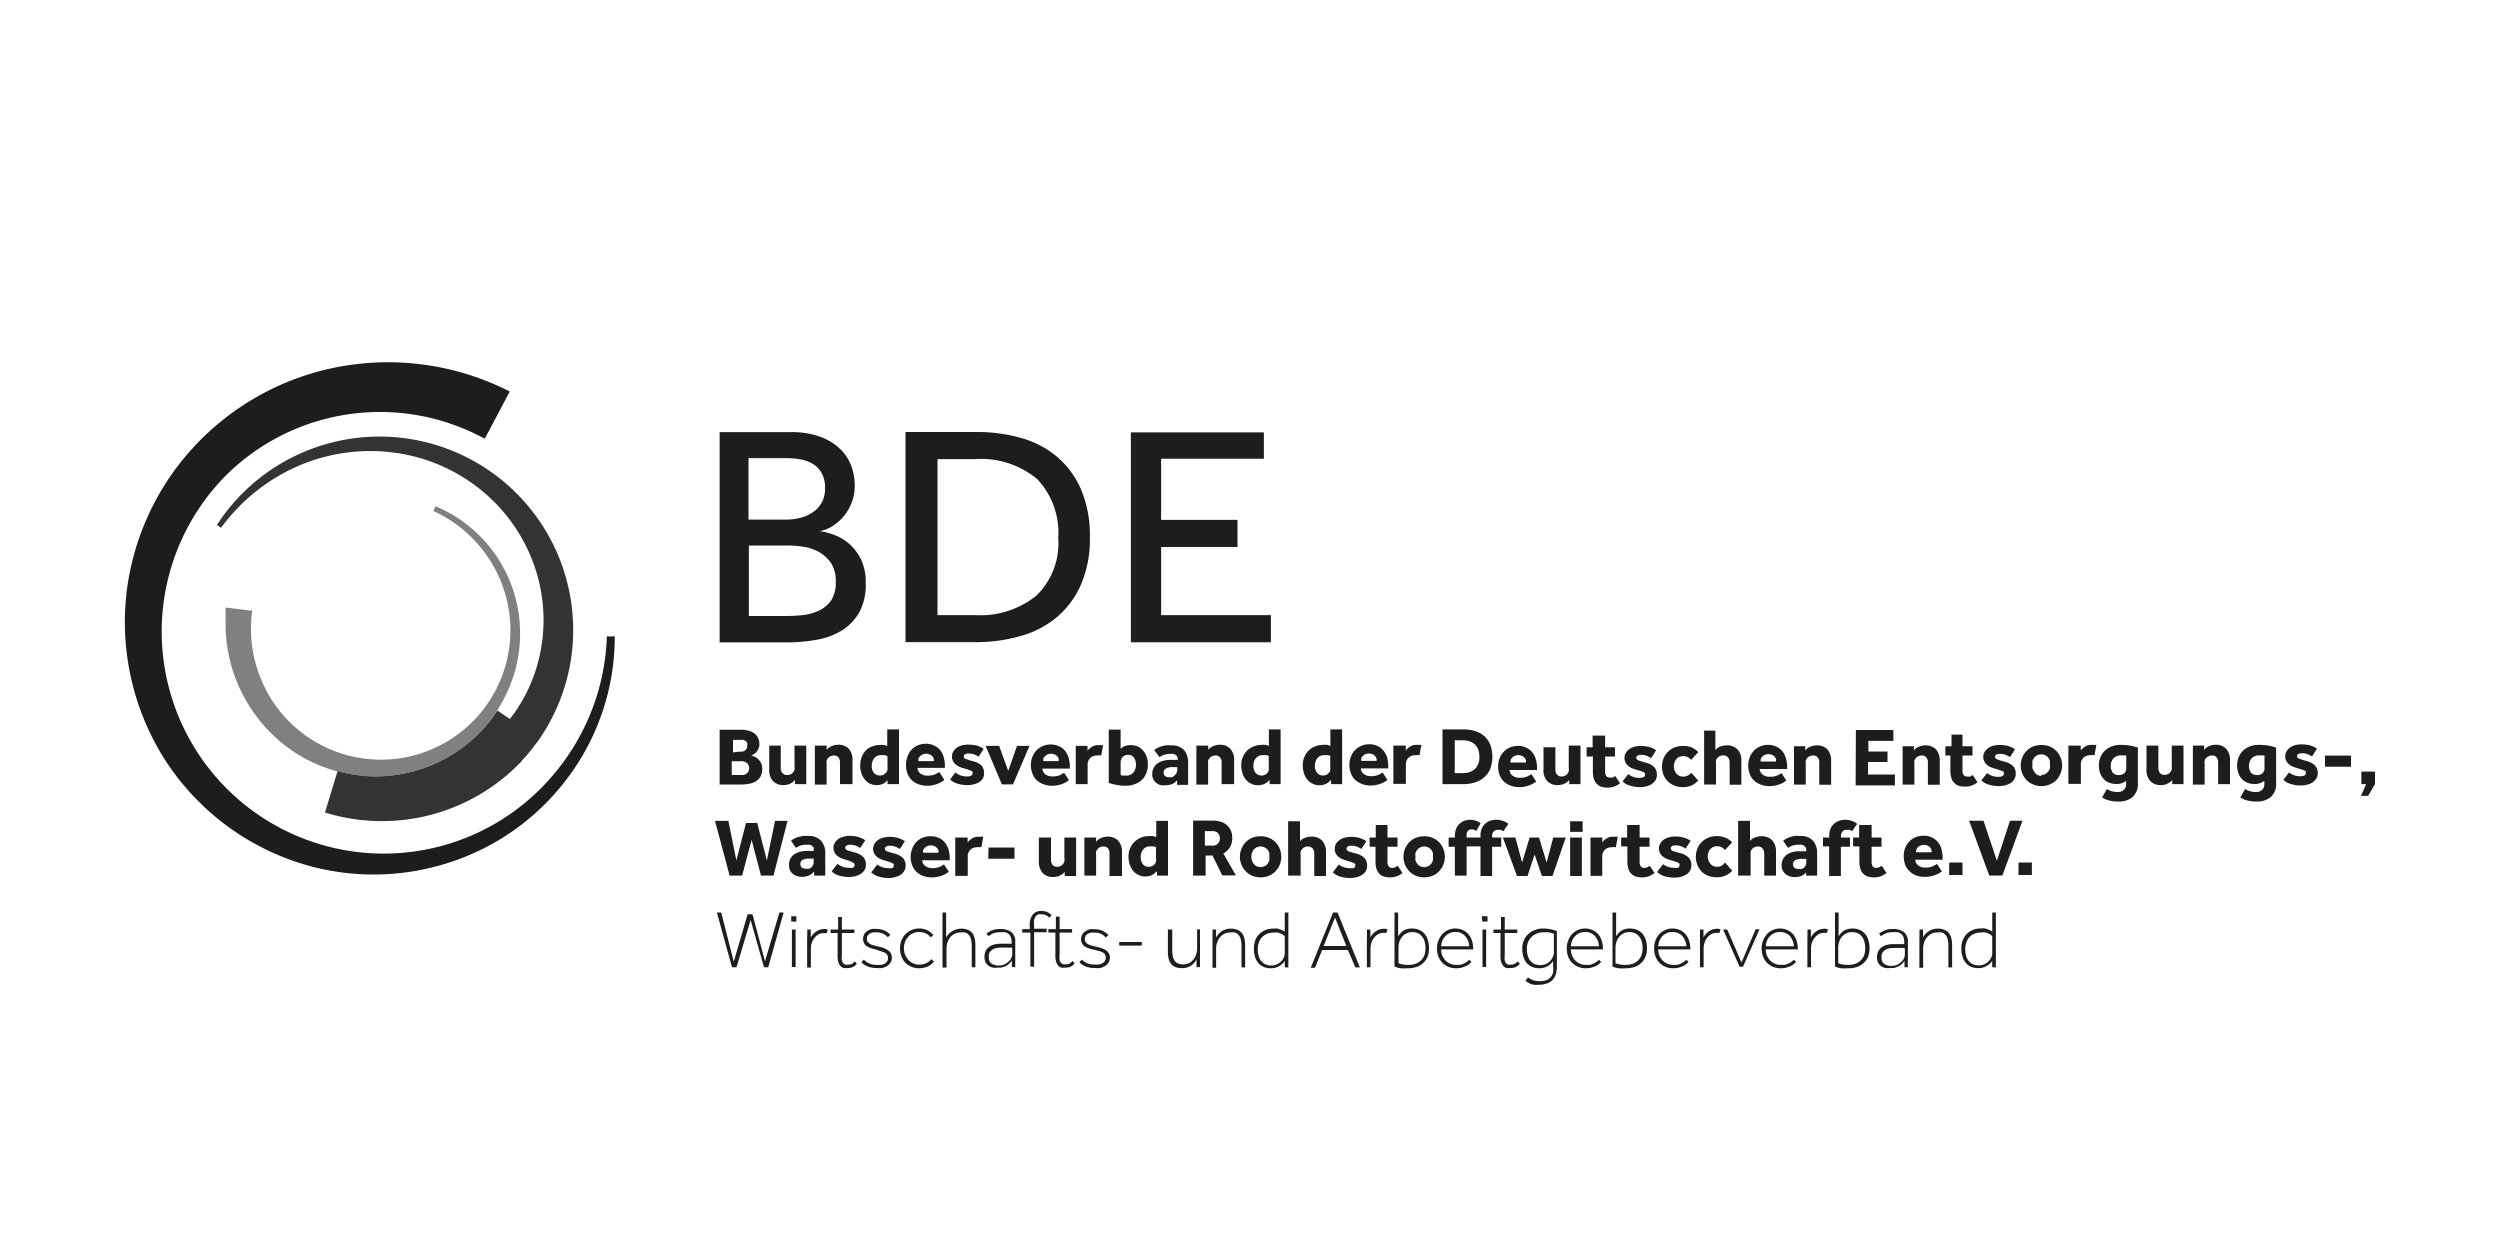 <svg xmlns="http://www.w3.org/2000/svg" viewBox="0 0 200 100"><defs><style>.cls-1{fill:#1d1d1b;}.cls-2{fill:gray;}.cls-3{fill:#333;}</style></defs><g id="Logos"><path id="path4487" class="cls-1" d="M49.18,50.92A18.77,18.77,0,0,1,45.36,62.3a19.13,19.13,0,0,1-10.11,6.91,19.48,19.48,0,0,1-12.47-.59A20.1,20.1,0,0,1,13,60.47a20.53,20.53,0,0,1-2.92-12.63,20.76,20.76,0,0,1,5.39-12.05,21.1,21.1,0,0,1,11.77-6.47,21.45,21.45,0,0,1,13.54,2l-2,3.78a17.49,17.49,0,0,0-20.83,3.06,17.76,17.76,0,1,0,26.6,23.48,18,18,0,0,0,4-10.73l.63,0Z"/><path id="path4499" class="cls-2" d="M20.18,48.85a10.5,10.5,0,0,0,.76,5.62A10.36,10.36,0,1,0,39,44.53a10.51,10.51,0,0,0-4.33-3.65l.17-.38a11,11,0,0,1,6.74,9.39,11.19,11.19,0,0,1-1.26,6A11.44,11.44,0,0,1,36,60.49a11.8,11.8,0,0,1-12.41-.29,12.33,12.33,0,0,1-5.54-9.92c0-.29,0-.57,0-.86,0-.13,0-.3,0-.45l0-.37,2,.25Z"/><path id="path4503" class="cls-3" d="M44.92,45.11A15.5,15.5,0,0,0,17.35,42l.34.22a15.12,15.12,0,0,1,6.42-5.05A14.53,14.53,0,0,1,32,36.28a13.92,13.92,0,0,1,6.93,3.3,13.56,13.56,0,0,1,4,6.25,13.16,13.16,0,0,1,.1,7.2,12.64,12.64,0,0,1-2.24,4.49l-1-.68A11.51,11.51,0,0,1,36,60.48a11.71,11.71,0,0,1-6.19,1.63A12.11,12.11,0,0,1,27,61.7L26,65l0,0h0v0A15.41,15.41,0,0,0,41.63,61l.28-.33c.11-.11.21-.22.31-.34s.17-.2.25-.31l.45-.58.09-.12.13-.18h0a15.42,15.42,0,0,0,1.79-14"/><path id="path4907" class="cls-1" d="M159.38,74.89a.81.81,0,0,0-.23-.17,1.7,1.7,0,0,0-.29-.12,1.62,1.62,0,0,0-.4,0,1.44,1.44,0,0,0-.46.08,1,1,0,0,0-.39.24,1.07,1.07,0,0,0-.28.42,1.58,1.58,0,0,0-.11.61,1.86,1.86,0,0,0,.06.48,1.11,1.11,0,0,0,.19.41.83.83,0,0,0,.33.28,1.09,1.09,0,0,0,.5.11,1.06,1.06,0,0,0,.48-.11,1.06,1.06,0,0,0,.54-.57.88.88,0,0,0,.06-.29V74.89Zm0,2.49a1.09,1.09,0,0,1,0-.18.76.76,0,0,1,0-.16v-.19a1,1,0,0,1-.26.3,1.62,1.62,0,0,1-.35.21,1.28,1.28,0,0,1-.5.09,1.41,1.41,0,0,1-.61-.12,1.14,1.14,0,0,1-.42-.33,1.31,1.31,0,0,1-.25-.5,2,2,0,0,1-.08-.61,1.81,1.81,0,0,1,.11-.67,1.48,1.48,0,0,1,.32-.51,1.71,1.71,0,0,1,.5-.32,1.56,1.56,0,0,1,.62-.11,1.25,1.25,0,0,1,.35,0,2.11,2.11,0,0,1,.3.1l.27.14V73h.29v4a1.21,1.21,0,0,0,0,.2,1.15,1.15,0,0,0,0,.19ZM153.56,75v-.5a.71.71,0,0,0,0-.14h.28c0,.05,0,.1,0,.13v.13a.81.81,0,0,1,0,.16V75a1.54,1.54,0,0,1,.14-.22,1.75,1.75,0,0,1,.24-.23,1.36,1.36,0,0,1,.34-.18,1.25,1.25,0,0,1,.45-.08,1.46,1.46,0,0,1,.55.1.92.92,0,0,1,.35.26,1.17,1.17,0,0,1,.2.42,2.38,2.38,0,0,1,.06.55v1.77h-.3V75.7a2.23,2.23,0,0,0-.06-.56.82.82,0,0,0-.17-.35.67.67,0,0,0-.28-.19,1.48,1.48,0,0,0-.39,0,1,1,0,0,0-.5.12,1.1,1.1,0,0,0-.34.3,1.07,1.07,0,0,0-.21.41,1.35,1.35,0,0,0-.07.44v1.55h-.3V75Zm-1.2.84a2.27,2.27,0,0,0-.34,0,3.89,3.89,0,0,0-.53,0,1.48,1.48,0,0,0-.53.08.88.88,0,0,0-.3.21.58.58,0,0,0-.13.26,1.29,1.29,0,0,0,0,.25.53.53,0,0,0,.22.48,1,1,0,0,0,.56.15,1.16,1.16,0,0,0,.42-.07,1.33,1.33,0,0,0,.34-.22,1,1,0,0,0,.24-.29.88.88,0,0,0,.08-.34v-.43Zm0,1.54a.53.53,0,0,1,0-.13v-.37a1.41,1.41,0,0,1-.26.28,1.19,1.19,0,0,1-.3.18,1.18,1.18,0,0,1-.3.1l-.27,0a1.72,1.72,0,0,1-.39,0,.85.85,0,0,1-.34-.14.78.78,0,0,1-.24-.27.88.88,0,0,1-.1-.45,1.41,1.41,0,0,1,.07-.41.86.86,0,0,1,.23-.33,1.25,1.25,0,0,1,.41-.23,2.15,2.15,0,0,1,.61-.08l.49,0,.37,0V75.4a1.25,1.25,0,0,0-.06-.42.61.61,0,0,0-.18-.26.71.71,0,0,0-.29-.14,2.23,2.23,0,0,0-.39,0,1.37,1.37,0,0,0-.94.32l-.15-.21a1.48,1.48,0,0,1,.4-.24,1.56,1.56,0,0,1,.68-.13,1.46,1.46,0,0,1,.9.24,1,1,0,0,1,.32.83V77a1.21,1.21,0,0,0,0,.2c0,.07,0,.13,0,.18Zm-5.3-.31.27.07a2.47,2.47,0,0,0,.54.05,1.78,1.78,0,0,0,.53-.08,1.18,1.18,0,0,0,.72-.66,1.72,1.72,0,0,0,.1-.58,2.07,2.07,0,0,0-.06-.5,1.15,1.15,0,0,0-.19-.42.91.91,0,0,0-.33-.28,1.09,1.09,0,0,0-.5-.1,1,1,0,0,0-.48.12,1.17,1.17,0,0,0-.34.29,1.44,1.44,0,0,0-.2.39,1.51,1.51,0,0,0-.06.41v1.29ZM146.8,73h.29v1.9l.15-.21a2.19,2.19,0,0,1,.22-.2,1.19,1.19,0,0,1,.32-.15,1.35,1.35,0,0,1,.43-.06,1.4,1.4,0,0,1,.6.13,1.14,1.14,0,0,1,.42.33,1.22,1.22,0,0,1,.25.51,2.09,2.09,0,0,1,.08.63,1.79,1.79,0,0,1-.12.68,1.51,1.51,0,0,1-.89.8,2,2,0,0,1-.66.1,4,4,0,0,1-.62,0,2,2,0,0,1-.47-.14V73Zm-2.2,2v-.5s0-.09,0-.14h.27a.71.71,0,0,1,0,.14.66.66,0,0,1,0,.14V75a2,2,0,0,1,.14-.22,1.25,1.25,0,0,1,.23-.23,1.4,1.4,0,0,1,.32-.18,1.38,1.38,0,0,1,.43-.07.66.66,0,0,1,.25.05l-.09.28-.1,0h-.12a.88.88,0,0,0-.43.1,1.3,1.3,0,0,0-.54.67,1.36,1.36,0,0,0-.08.44v1.54h-.29V75Zm-1.09.7a1.36,1.36,0,0,0-.35-.85,1.08,1.08,0,0,0-.77-.29,1.13,1.13,0,0,0-.45.09,1.16,1.16,0,0,0-.34.24,1.26,1.26,0,0,0-.24.36,1.64,1.64,0,0,0-.1.45Zm.19,1.23a1.22,1.22,0,0,1-.54.39,1.64,1.64,0,0,1-.69.14,1.59,1.59,0,0,1-.62-.11,1.51,1.51,0,0,1-.49-.33,1.59,1.59,0,0,1-.32-.5,1.88,1.88,0,0,1-.11-.65,1.72,1.72,0,0,1,.41-1.12,1.32,1.32,0,0,1,.46-.34,1.38,1.38,0,0,1,.59-.13,1.56,1.56,0,0,1,.57.11,1.36,1.36,0,0,1,.46.32,1.48,1.48,0,0,1,.3.52,2.27,2.27,0,0,1,.11.72h-2.57a1.37,1.37,0,0,0,.09.49,1.53,1.53,0,0,0,.25.39,1.22,1.22,0,0,0,.38.26,1.13,1.13,0,0,0,.49.1l.29,0a1.31,1.31,0,0,0,.28-.09,1.59,1.59,0,0,0,.26-.14.81.81,0,0,0,.19-.18l.21.18Zm-5.85-2.57h.33L139.32,77l1.13-2.66h.31l-1.32,3h-.27ZM136,75v-.37c0-.05,0-.09,0-.13a.71.71,0,0,0,0-.14h.28a.71.71,0,0,1,0,.14.66.66,0,0,0,0,.14V75a1.13,1.13,0,0,1,.14-.22,1,1,0,0,1,.23-.23,1.4,1.4,0,0,1,.32-.18,1.32,1.32,0,0,1,.42-.07.58.58,0,0,1,.25.05l-.08.28-.11,0h-.11a.88.88,0,0,0-.43.1,1,1,0,0,0-.33.28,1.22,1.22,0,0,0-.21.39,1.36,1.36,0,0,0-.08.44v1.54H136V75Zm-1.09.7a1.31,1.31,0,0,0-.36-.85,1.06,1.06,0,0,0-.77-.29,1,1,0,0,0-.44.09,1.21,1.21,0,0,0-.35.24,1.48,1.48,0,0,0-.23.36,1.34,1.34,0,0,0-.1.45Zm.19,1.23a1.22,1.22,0,0,1-.54.39,1.67,1.67,0,0,1-.69.14,1.56,1.56,0,0,1-.62-.11,1.41,1.41,0,0,1-.49-.33,1.43,1.43,0,0,1-.32-.5,1.67,1.67,0,0,1-.11-.65,1.74,1.74,0,0,1,.1-.61,1.53,1.53,0,0,1,.3-.51,1.41,1.41,0,0,1,.46-.34,1.45,1.45,0,0,1,.59-.13,1.58,1.58,0,0,1,.58.11,1.47,1.47,0,0,1,.46.32,1.48,1.48,0,0,1,.3.52,2.27,2.27,0,0,1,.11.72h-2.58a1.64,1.64,0,0,0,.1.49,1.3,1.3,0,0,0,.25.39,1.12,1.12,0,0,0,.38.26,1.13,1.13,0,0,0,.49.1l.28,0a1.4,1.4,0,0,0,.29-.09,1.48,1.48,0,0,0,.25-.14.86.86,0,0,0,.2-.18l.21.18Zm-5.86.14.28.07a2.37,2.37,0,0,0,.53.05,1.85,1.85,0,0,0,.54-.08,1.31,1.31,0,0,0,.43-.25,1.07,1.07,0,0,0,.28-.41,1.5,1.5,0,0,0,.11-.58,2.07,2.07,0,0,0-.06-.5,1,1,0,0,0-.19-.41,1,1,0,0,0-.33-.29,1.09,1.09,0,0,0-.5-.1.9.9,0,0,0-.48.12,1,1,0,0,0-.34.29,1.2,1.2,0,0,0-.2.39,1.53,1.53,0,0,0-.07.41v1.29ZM129,73h.29v1.9l.15-.21a1.46,1.46,0,0,1,.22-.2,1.28,1.28,0,0,1,.31-.15,1.35,1.35,0,0,1,.43-.06,1.48,1.48,0,0,1,.61.13,1.14,1.14,0,0,1,.42.33,1.52,1.52,0,0,1,.25.51,2.47,2.47,0,0,1,.08.63,1.62,1.62,0,0,1-.13.68,1.33,1.33,0,0,1-.35.49,1.48,1.48,0,0,1-.53.31,2.07,2.07,0,0,1-.66.1,4,4,0,0,1-.62,0,1.77,1.77,0,0,1-.47-.14V73Zm-1.08,2.7a1.31,1.31,0,0,0-.36-.85,1,1,0,0,0-.76-.29,1.1,1.1,0,0,0-.45.09,1,1,0,0,0-.34.24,1.26,1.26,0,0,0-.24.36,1.64,1.64,0,0,0-.1.45Zm.19,1.23a1.22,1.22,0,0,1-.54.39,1.64,1.64,0,0,1-.69.14,1.59,1.59,0,0,1-.62-.11,1.51,1.51,0,0,1-.49-.33,1.43,1.43,0,0,1-.32-.5,1.88,1.88,0,0,1-.11-.65,1.54,1.54,0,0,1,.11-.61,1.69,1.69,0,0,1,.29-.51,1.53,1.53,0,0,1,.46-.34,1.47,1.47,0,0,1,.6-.13,1.56,1.56,0,0,1,.57.11,1.36,1.36,0,0,1,.46.32,1.48,1.48,0,0,1,.3.52,2.27,2.27,0,0,1,.11.72h-2.57a1.37,1.37,0,0,0,.09.49,1.53,1.53,0,0,0,.25.39,1.22,1.22,0,0,0,.38.26,1.13,1.13,0,0,0,.49.1l.29,0a1.31,1.31,0,0,0,.28-.09,1.48,1.48,0,0,0,.25-.14.7.7,0,0,0,.2-.18l.21.18Zm-3.8-2.23-.22-.07-.25-.05-.34,0a1.46,1.46,0,0,0-.52.09,1.27,1.27,0,0,0-.43.26,1.33,1.33,0,0,0-.3.42,1.5,1.5,0,0,0-.1.58,1.86,1.86,0,0,0,.06.48,1.09,1.09,0,0,0,.18.41,1,1,0,0,0,.33.28,1.19,1.19,0,0,0,1,0,1.23,1.23,0,0,0,.33-.26,1,1,0,0,0,.19-.33.67.67,0,0,0,.07-.27V74.69Zm-2.06,3.5a1.52,1.52,0,0,0,.33.19,1.42,1.42,0,0,0,.59.1,1.73,1.73,0,0,0,.55-.08.8.8,0,0,0,.34-.25.89.89,0,0,0,.19-.36,2.16,2.16,0,0,0,0-.46v-.46a1.06,1.06,0,0,1-.27.29,1.13,1.13,0,0,1-.34.2,1.28,1.28,0,0,1-.5.09,1.4,1.4,0,0,1-.6-.12,1.18,1.18,0,0,1-.43-.33,1.56,1.56,0,0,1-.25-.5,2.37,2.37,0,0,1-.08-.61,1.63,1.63,0,0,1,.13-.67,1.37,1.37,0,0,1,.35-.5,1.48,1.48,0,0,1,.54-.33,1.76,1.76,0,0,1,.66-.12,3.1,3.1,0,0,1,.62.07,2.69,2.69,0,0,1,.47.14v2.83a2.37,2.37,0,0,1-.08.61,1.23,1.23,0,0,1-.26.46,1,1,0,0,1-.44.28,1.82,1.82,0,0,1-.66.11,1.64,1.64,0,0,1-.4,0,1.26,1.26,0,0,1-.31-.09l-.22-.12-.15-.1.17-.23Zm-2.17-3.56h-.6v-.28h.6v-1h.3v1h1v.28h-1v1.75a1.74,1.74,0,0,0,0,.43.67.67,0,0,0,.11.24.42.42,0,0,0,.18.11.75.75,0,0,0,.22,0,.52.52,0,0,0,.28-.06.59.59,0,0,0,.23-.2l.19.18a1,1,0,0,1-.3.26.93.93,0,0,1-.44.09,1.15,1.15,0,0,1-.33,0,.51.51,0,0,1-.25-.16.76.76,0,0,1-.17-.31,1.68,1.68,0,0,1-.06-.49V74.63Zm-1.48-.28h.29v3h-.29Zm-.06-1.06H119v.43h-.41Zm-1,2.4a1.31,1.31,0,0,0-.36-.85,1,1,0,0,0-.76-.29,1.1,1.1,0,0,0-.45.09,1,1,0,0,0-.34.24,1.26,1.26,0,0,0-.24.36,1.64,1.64,0,0,0-.1.45Zm.19,1.23a1.22,1.22,0,0,1-.54.39,1.64,1.64,0,0,1-.69.14,1.59,1.59,0,0,1-.62-.11,1.51,1.51,0,0,1-.49-.33,1.59,1.59,0,0,1-.32-.5,1.88,1.88,0,0,1-.11-.65,1.72,1.72,0,0,1,.41-1.12,1.32,1.32,0,0,1,.46-.34,1.38,1.38,0,0,1,.59-.13,1.56,1.56,0,0,1,.57.11,1.36,1.36,0,0,1,.46.32,1.48,1.48,0,0,1,.3.52,2.27,2.27,0,0,1,.11.72h-2.57a1.37,1.37,0,0,0,.09.49,1.53,1.53,0,0,0,.25.39,1.22,1.22,0,0,0,.38.26,1.13,1.13,0,0,0,.49.1l.29,0a1.31,1.31,0,0,0,.28-.09,1.59,1.59,0,0,0,.26-.14.81.81,0,0,0,.19-.18l.21.18Zm-5.85.14.27.07a2.47,2.47,0,0,0,.54.05,1.78,1.78,0,0,0,.53-.08,1.18,1.18,0,0,0,.72-.66,1.72,1.72,0,0,0,.1-.58,2.07,2.07,0,0,0-.06-.5,1,1,0,0,0-.19-.41.85.85,0,0,0-.33-.29,1.09,1.09,0,0,0-.5-.1,1,1,0,0,0-.48.12,1.05,1.05,0,0,0-.34.29,1.44,1.44,0,0,0-.2.39,1.51,1.51,0,0,0-.06.41ZM111.56,73h.29v1.9l.15-.2a1.47,1.47,0,0,1,.22-.21,1.19,1.19,0,0,1,.32-.15,1.29,1.29,0,0,1,.42-.06,1.41,1.41,0,0,1,.61.13,1.14,1.14,0,0,1,.42.33,1.35,1.35,0,0,1,.25.51,2.09,2.09,0,0,1,.08.63,1.79,1.79,0,0,1-.12.68,1.51,1.51,0,0,1-.89.8,2,2,0,0,1-.66.1,4,4,0,0,1-.62,0,1.89,1.89,0,0,1-.47-.14V73Zm-2.2,2v-.5a.61.61,0,0,1,0-.14h.27a.71.71,0,0,1,0,.14c0,.05,0,.09,0,.14V75a2,2,0,0,1,.14-.22,1.25,1.25,0,0,1,.23-.23,1.4,1.4,0,0,1,.32-.18,1.38,1.38,0,0,1,.43-.07.66.66,0,0,1,.25.05l-.09.28-.11,0h-.11a.88.88,0,0,0-.43.1,1.1,1.1,0,0,0-.33.28,1.22,1.22,0,0,0-.21.39,1.36,1.36,0,0,0-.08.44v1.54h-.29V75Zm-1.65.68-.91-2.28-.91,2.28ZM106.65,73H107l1.79,4.39h-.36L107.83,76h-2.06l-.57,1.42h-.34L106.65,73Zm-3.87,1.9a.92.92,0,0,0-.22-.17l-.29-.12a1.7,1.7,0,0,0-.41,0,1.44,1.44,0,0,0-.46.08,1.15,1.15,0,0,0-.39.24,1.07,1.07,0,0,0-.28.42,1.58,1.58,0,0,0-.11.61,1.86,1.86,0,0,0,.06.48,1.29,1.29,0,0,0,.19.41,1,1,0,0,0,.33.28,1.09,1.09,0,0,0,.5.11,1,1,0,0,0,.48-.11,1,1,0,0,0,.34-.25.91.91,0,0,0,.2-.32.88.88,0,0,0,.06-.29V74.89Zm0,2.49c0-.06,0-.12,0-.18s0-.1,0-.16v-.19a1,1,0,0,1-.26.3,1.41,1.41,0,0,1-.35.21,1.24,1.24,0,0,1-.5.09,1.37,1.37,0,0,1-.6-.12,1.1,1.1,0,0,1-.43-.33,1.47,1.47,0,0,1-.25-.5,2.37,2.37,0,0,1-.08-.61,2,2,0,0,1,.11-.67,1.5,1.5,0,0,1,.33-.51,1.54,1.54,0,0,1,.49-.32,1.61,1.61,0,0,1,.63-.11,1.34,1.34,0,0,1,.35,0l.29.1a1.71,1.71,0,0,1,.27.14V73h.29v4c0,.08,0,.14,0,.2a1.15,1.15,0,0,0,0,.19ZM97,75v-.37a.53.53,0,0,0,0-.13.71.71,0,0,0,0-.14h.28a.66.66,0,0,1,0,.13.57.57,0,0,0,0,.13V75a1.08,1.08,0,0,1,.15-.22,1.25,1.25,0,0,1,.23-.23,1.56,1.56,0,0,1,.34-.18,1.29,1.29,0,0,1,.45-.08,1.46,1.46,0,0,1,.55.1.92.92,0,0,1,.35.26,1,1,0,0,1,.2.42,2.38,2.38,0,0,1,.06.55v1.77h-.29V75.7a2.23,2.23,0,0,0-.06-.56.83.83,0,0,0-.18-.35.61.61,0,0,0-.28-.19,1.46,1.46,0,0,0-.38,0,1,1,0,0,0-.5.12,1.14,1.14,0,0,0-.35.3,1.44,1.44,0,0,0-.21.41,1.35,1.35,0,0,0-.07.44v1.55H97V75Zm-3.51-.64h.29V76a2.23,2.23,0,0,0,.06.56.82.82,0,0,0,.17.35.53.53,0,0,0,.28.18,1,1,0,0,0,.38.06,1,1,0,0,0,.49-.12,1.1,1.1,0,0,0,.34-.3,1.2,1.2,0,0,0,.2-.41,1.39,1.39,0,0,0,.07-.44V74.35H96v2.76s0,.09,0,.13a.57.57,0,0,0,0,.13h-.28s0-.09,0-.13a.62.62,0,0,0,0-.13v-.37a1.58,1.58,0,0,1-.14.23,1.25,1.25,0,0,1-.23.23,1.29,1.29,0,0,1-.33.18,1.25,1.25,0,0,1-.45.07,1.38,1.38,0,0,1-.54-.09.85.85,0,0,1-.35-.26,1,1,0,0,1-.19-.42,2.32,2.32,0,0,1-.06-.55V74.35Zm-3.95,1h1.8v.29h-1.8Zm-3,1.4a1.32,1.32,0,0,0,.44.3,1.67,1.67,0,0,0,.58.1,2,2,0,0,0,.35,0,1.24,1.24,0,0,0,.29-.1.55.55,0,0,0,.19-.18.41.41,0,0,0,.07-.25.54.54,0,0,0-.06-.27.53.53,0,0,0-.19-.17,1.27,1.27,0,0,0-.33-.12l-.44-.11a1.89,1.89,0,0,1-.38-.11,1.05,1.05,0,0,1-.3-.15.63.63,0,0,1-.2-.23.77.77,0,0,1-.07-.36.68.68,0,0,1,.09-.35.69.69,0,0,1,.25-.26,1.25,1.25,0,0,1,.35-.16,1.93,1.93,0,0,1,.42,0,1.42,1.42,0,0,1,.63.14,1.24,1.24,0,0,1,.44.33l-.21.19a1.1,1.1,0,0,0-.86-.39,1.33,1.33,0,0,0-.28,0,.77.77,0,0,0-.27.08.52.52,0,0,0-.19.17.5.5,0,0,0-.07.29.38.38,0,0,0,.08.24.76.76,0,0,0,.22.17,1.17,1.17,0,0,0,.3.1l.34.09a1.7,1.7,0,0,1,.37.1,1.17,1.17,0,0,1,.34.15.68.68,0,0,1,.35.61.72.72,0,0,1-.11.4.87.87,0,0,1-.27.27,1.68,1.68,0,0,1-.39.16,1.63,1.63,0,0,1-.43,0,2,2,0,0,1-.73-.12,1.52,1.52,0,0,1-.51-.34l.19-.21Zm-2.07-2.15h-.6v-.28h.6v-1h.3v1h1v.28h-1v1.75a1.74,1.74,0,0,0,0,.43.53.53,0,0,0,.11.24.42.42,0,0,0,.18.11.68.68,0,0,0,.21,0,.65.65,0,0,0,.29-.05.86.86,0,0,0,.23-.21l.18.18a.89.89,0,0,1-.29.26,1,1,0,0,1-.44.09,1.15,1.15,0,0,1-.33,0,.51.51,0,0,1-.25-.16.76.76,0,0,1-.17-.31,1.68,1.68,0,0,1-.06-.49V74.63Zm-2.09,0h-.6v-.28h.6V74a1.26,1.26,0,0,1,.24-.83.83.83,0,0,1,.7-.29,1,1,0,0,1,.48.1.93.93,0,0,1,.33.25l-.19.18a.86.86,0,0,0-.28-.2.76.76,0,0,0-.32-.06.75.75,0,0,0-.26,0,.35.35,0,0,0-.21.15.71.71,0,0,0-.14.29,2.08,2.08,0,0,0,0,.48v.23h1v.28h-1v2.75h-.3V74.63Zm-1.43,1.2-.35,0a3.79,3.79,0,0,0-.53,0,1.52,1.52,0,0,0-.53.08.88.88,0,0,0-.3.21.58.58,0,0,0-.13.26,1.29,1.29,0,0,0,0,.25.53.53,0,0,0,.22.48,1,1,0,0,0,.56.15,1.16,1.16,0,0,0,.42-.07,1.38,1.38,0,0,0,.35-.22.92.92,0,0,0,.23-.29.75.75,0,0,0,.09-.34v-.43Zm0,1.54v-.13a.71.71,0,0,1,0-.16v-.21a1.41,1.41,0,0,1-.26.28,1.37,1.37,0,0,1-.3.19l-.3.09-.27,0a1.58,1.58,0,0,1-.38,0,.79.79,0,0,1-.34-.14.81.81,0,0,1-.25-.27,1,1,0,0,1-.09-.45,1.14,1.14,0,0,1,.07-.41.76.76,0,0,1,.23-.33,1.11,1.11,0,0,1,.4-.23,2.15,2.15,0,0,1,.61-.08l.49,0,.37,0V75.4a1.25,1.25,0,0,0-.06-.42.61.61,0,0,0-.18-.26.66.66,0,0,0-.29-.14,2.13,2.13,0,0,0-.39,0,1.43,1.43,0,0,0-.6.11,1.57,1.57,0,0,0-.33.21l-.16-.21a1.66,1.66,0,0,1,.4-.24,1.59,1.59,0,0,1,.68-.13,1.51,1.51,0,0,1,.91.24,1,1,0,0,1,.31.83V77c0,.08,0,.14,0,.2a1.21,1.21,0,0,1,0,.18ZM75.4,73h.29v2a2.17,2.17,0,0,1,.15-.22,1.26,1.26,0,0,1,.24-.22,1.56,1.56,0,0,1,.34-.18,1.47,1.47,0,0,1,1,0,.88.88,0,0,1,.36.26,1.15,1.15,0,0,1,.19.42,2.38,2.38,0,0,1,.06.55v1.77h-.29V75.7a2.23,2.23,0,0,0-.06-.56.83.83,0,0,0-.18-.35.61.61,0,0,0-.28-.19,1.46,1.46,0,0,0-.38,0,1,1,0,0,0-.5.12A1.14,1.14,0,0,0,76,75a1.44,1.44,0,0,0-.21.41,1.68,1.68,0,0,0-.07.44v1.55H75.4V73Zm-.69,3.94a1.57,1.57,0,0,1-.49.38,1.76,1.76,0,0,1-.71.14,1.5,1.5,0,0,1-.6-.12,1.51,1.51,0,0,1-.49-.33,1.55,1.55,0,0,1-.31-.51,1.83,1.83,0,0,1,0-1.25,1.64,1.64,0,0,1,.32-.51,1.58,1.58,0,0,1,.48-.33,1.38,1.38,0,0,1,.6-.13,1.52,1.52,0,0,1,.68.14,1.43,1.43,0,0,1,.48.4l-.22.17a1,1,0,0,0-.38-.31,1.19,1.19,0,0,0-.56-.12,1.13,1.13,0,0,0-.48.11,1,1,0,0,0-.38.28,1.22,1.22,0,0,0-.25.41,1.49,1.49,0,0,0,0,1,1.49,1.49,0,0,0,.26.42,1.17,1.17,0,0,0,.38.28,1,1,0,0,0,.47.11,1.38,1.38,0,0,0,.59-.12,1,1,0,0,0,.4-.32l.21.19Zm-5.59-.15a1.32,1.32,0,0,0,.44.3,1.67,1.67,0,0,0,.58.1,2,2,0,0,0,.35,0,1.24,1.24,0,0,0,.29-.1.55.55,0,0,0,.19-.18.41.41,0,0,0,.07-.25.54.54,0,0,0-.06-.27.63.63,0,0,0-.19-.17,1.27,1.27,0,0,0-.33-.12L70,75.94a1.89,1.89,0,0,1-.38-.11,1.05,1.05,0,0,1-.3-.15.63.63,0,0,1-.2-.23.77.77,0,0,1-.07-.36.68.68,0,0,1,.09-.35.69.69,0,0,1,.25-.26,1.25,1.25,0,0,1,.35-.16,1.93,1.93,0,0,1,.42,0,1.42,1.42,0,0,1,.63.14,1.24,1.24,0,0,1,.44.33l-.21.19a1.1,1.1,0,0,0-.86-.39,1.33,1.33,0,0,0-.28,0,.77.77,0,0,0-.27.08.52.52,0,0,0-.19.17.5.5,0,0,0-.07.29.38.38,0,0,0,.08.24.76.76,0,0,0,.22.17,1.05,1.05,0,0,0,.3.1l.34.09a1.7,1.7,0,0,1,.37.1A1.17,1.17,0,0,1,71,76a.68.68,0,0,1,.35.61.72.72,0,0,1-.11.4.87.87,0,0,1-.27.27,1.34,1.34,0,0,1-.39.16,1.65,1.65,0,0,1-.44,0,1.94,1.94,0,0,1-.72-.12,1.52,1.52,0,0,1-.51-.34l.19-.21Zm-2.07-2.15h-.6v-.28h.6v-1h.3v1h1v.28h-1v1.75a1.69,1.69,0,0,0,0,.43.53.53,0,0,0,.11.24.42.42,0,0,0,.18.11.71.71,0,0,0,.21,0,.65.65,0,0,0,.29-.05.86.86,0,0,0,.23-.21l.18.18a.89.89,0,0,1-.29.26,1,1,0,0,1-.44.09,1.15,1.15,0,0,1-.33,0,.51.51,0,0,1-.25-.16.66.66,0,0,1-.17-.31,1.68,1.68,0,0,1-.06-.49V74.63ZM64.58,75v-.5s0-.09,0-.14h.28a.61.61,0,0,0,0,.14v.14c0,.05,0,.11,0,.17V75A1.13,1.13,0,0,1,65,74.8a1,1,0,0,1,.23-.23,1.22,1.22,0,0,1,.32-.18,1.32,1.32,0,0,1,.42-.07.62.62,0,0,1,.25.05l-.08.28-.11,0h-.12a.84.84,0,0,0-.42.1,1,1,0,0,0-.33.28,1.22,1.22,0,0,0-.21.39,1.14,1.14,0,0,0-.08.44v1.54h-.3V75Zm-1.23-.64h.3v3h-.3Zm-.05-1.06h.41v.43H63.3ZM57.35,73h.35l1,3.94,1.11-3.8h.39l1,3.77L62.35,73h.34l-1.23,4.38h-.34l-1.07-3.78-1.13,3.78h-.36L57.35,73Zm104.13-4h1.07v1h-1.07Zm-3.9-3.34h1.1l1.07,3.2,1.05-3.2h1l-1.61,4.38h-1.05l-1.61-4.38ZM155.94,69H157v1h-1.07Zm-1.42-.82a.65.65,0,0,0,0-.2.76.76,0,0,0-.12-.19.6.6,0,0,0-.2-.14.61.61,0,0,0-.28-.06.65.65,0,0,0-.29.06.77.77,0,0,0-.21.14.76.76,0,0,0-.12.19.45.45,0,0,0,0,.2Zm.83,1.53-.16.11a1,1,0,0,1-.28.14,1.78,1.78,0,0,1-.39.13,2.15,2.15,0,0,1-.53.06,2,2,0,0,1-.71-.12,1.5,1.5,0,0,1-.87-.86,2.11,2.11,0,0,1-.11-.68,1.87,1.87,0,0,1,.1-.62,1.62,1.62,0,0,1,.32-.52,1.43,1.43,0,0,1,.5-.36,1.57,1.57,0,0,1,.67-.13,1.43,1.43,0,0,1,1.13.49,1.49,1.49,0,0,1,.29.56,2.34,2.34,0,0,1,.1.71v.16h-2.19a.56.56,0,0,0,.22.44.88.88,0,0,0,.58.19,1.43,1.43,0,0,0,.6-.11,1.86,1.86,0,0,0,.34-.19l.39.6Zm-6.62-2h-.48V67h.48V66h1V67h.79v.74h-.79v1.22a.63.63,0,0,0,.08.34.32.32,0,0,0,.28.13.62.62,0,0,0,.25-.05,1.32,1.32,0,0,0,.2-.12l.38.58a1.51,1.51,0,0,1-1,.35,1.47,1.47,0,0,1-.55-.09.88.88,0,0,1-.36-.26,1,1,0,0,1-.2-.41,2.06,2.06,0,0,1-.06-.52V67.71Zm-2.39,0h-.5V67h.5v-.15a1.41,1.41,0,0,1,.11-.57,1.05,1.05,0,0,1,.29-.39,1.13,1.13,0,0,1,.4-.23,1.44,1.44,0,0,1,.46-.08,1.81,1.81,0,0,1,.51.08,1.22,1.22,0,0,1,.46.25,3,3,0,0,1-.2.29l-.2.3a.7.7,0,0,0-.21-.11,1,1,0,0,0-.25,0,.39.39,0,0,0-.31.13.48.48,0,0,0-.12.35V67H148v.74h-.73v2.34h-.94V67.71Zm-1.84,1h-.33a1.07,1.07,0,0,0-.56.11.36.36,0,0,0-.17.31c0,.26.16.39.46.39a.78.78,0,0,0,.22,0,.49.49,0,0,0,.19-.1.58.58,0,0,0,.14-.17.52.52,0,0,0,.05-.23v-.25Zm0,1.07a1,1,0,0,1-.39.29,1.53,1.53,0,0,1-.54.1,1.33,1.33,0,0,1-.34-.05,1,1,0,0,1-.6-.45.9.9,0,0,1-.1-.46,1.06,1.06,0,0,1,.11-.48,1,1,0,0,1,.3-.35,1.55,1.55,0,0,1,.45-.21,2,2,0,0,1,.56-.07h.33l.22,0V68a.39.39,0,0,0-.05-.2.35.35,0,0,0-.13-.14.41.41,0,0,0-.19-.08.78.78,0,0,0-.22,0,1.56,1.56,0,0,0-.52.07,2.25,2.25,0,0,0-.35.18l-.39-.58.22-.14a1.69,1.69,0,0,1,.3-.13,3,3,0,0,1,.38-.1,3.58,3.58,0,0,1,.49,0,1.29,1.29,0,0,1,1,.38,1.46,1.46,0,0,1,.33,1v1.79h-.88l0-.29ZM139,65.67H140v1.6a.89.89,0,0,1,.4-.27,1.32,1.32,0,0,1,.51-.1,1.16,1.16,0,0,1,.85.31,1.3,1.3,0,0,1,.32.94v1.9h-.94V68.29a.61.61,0,0,0-.14-.42.48.48,0,0,0-.37-.15.6.6,0,0,0-.27.06.48.48,0,0,0-.2.15.53.53,0,0,0-.11.21.75.75,0,0,0,0,.26v1.65h-1V65.67Zm-.43,4a1.74,1.74,0,0,1-.5.36,1.72,1.72,0,0,1-.74.15,1.83,1.83,0,0,1-.68-.12,1.61,1.61,0,0,1-.53-.34,1.69,1.69,0,0,1-.33-.53,1.58,1.58,0,0,1-.12-.66,1.69,1.69,0,0,1,.12-.64,1.56,1.56,0,0,1,.34-.52,1.58,1.58,0,0,1,.53-.35,1.63,1.63,0,0,1,.67-.13,1.67,1.67,0,0,1,.73.14,1.47,1.47,0,0,1,.51.36L138,68a1,1,0,0,0-.25-.21.79.79,0,0,0-.4-.09.62.62,0,0,0-.31.07.66.66,0,0,0-.23.18.72.72,0,0,0-.14.26.81.81,0,0,0-.05.31.79.79,0,0,0,.05.3.82.82,0,0,0,.14.26.83.83,0,0,0,.23.19.62.62,0,0,0,.31.07.82.82,0,0,0,.4-.09A1.59,1.59,0,0,0,138,69l.55.62ZM133,69.1a1.28,1.28,0,0,0,.4.23,1.4,1.4,0,0,0,.48.09,1.06,1.06,0,0,0,.34,0,.19.19,0,0,0,.14-.2.2.2,0,0,0,0-.11.21.21,0,0,0-.11-.09,1,1,0,0,0-.22-.09l-.35-.11a2.06,2.06,0,0,1-.35-.12,1.08,1.08,0,0,1-.31-.19.73.73,0,0,1-.22-.27.68.68,0,0,1-.08-.36.71.71,0,0,1,.1-.39.88.88,0,0,1,.27-.31,1.2,1.2,0,0,1,.41-.19,1.72,1.72,0,0,1,.52-.07,2.4,2.4,0,0,1,.69.09,1.8,1.8,0,0,1,.54.26l-.4.62a1.56,1.56,0,0,0-.34-.18,1.23,1.23,0,0,0-.44-.08.56.56,0,0,0-.32.07.18.18,0,0,0-.09.16c0,.1.06.18.2.23l.55.16a1.48,1.48,0,0,1,.69.36.89.89,0,0,1,.21.61.87.87,0,0,1-.11.44.92.92,0,0,1-.31.31,1.57,1.57,0,0,1-.44.18,2.14,2.14,0,0,1-.5.06,2.9,2.9,0,0,1-.79-.11,1.48,1.48,0,0,1-.59-.34l.46-.61Zm-2.83-1.39h-.48V67h.48V66h1V67h.79v.74h-.79v1.22a.55.55,0,0,0,.09.34.31.31,0,0,0,.28.13.7.7,0,0,0,.25-.05,1.22,1.22,0,0,0,.19-.12l.38.58a1.51,1.51,0,0,1-1,.35,1.47,1.47,0,0,1-.55-.09.88.88,0,0,1-.36-.26,1.12,1.12,0,0,1-.2-.41,2.06,2.06,0,0,1-.06-.52V67.71ZM127.28,67h.9l0,.39a1.17,1.17,0,0,1,.32-.3.91.91,0,0,1,.54-.15l.21,0,.17,0-.15.84a1.16,1.16,0,0,0-.34,0,.77.77,0,0,0-.54.2.75.75,0,0,0-.21.57v1.52h-.94V67Zm-1.67,0h.94v3.08h-.94Zm0-1.3h1v.85h-1ZM120.23,67h1l.54,2,.6-2h.75l.61,2,.53-2h1l-1.06,3.08h-.85l-.58-1.72-.57,1.72h-.84L120.23,67Zm-3.84.74h-.5V67h.5v-.1a1.6,1.6,0,0,1,.11-.62,1,1,0,0,1,.29-.4,1.12,1.12,0,0,1,.39-.23,1.76,1.76,0,0,1,.45-.07,1.67,1.67,0,0,1,.42.07,1.19,1.19,0,0,1,.4.21l-.35.62a.62.62,0,0,0-.37-.13.4.4,0,0,0-.28.1.49.49,0,0,0-.12.36V67h1.11v-.15a1.34,1.34,0,0,1,.1-.56,1.15,1.15,0,0,1,.28-.4,1.13,1.13,0,0,1,.4-.23,1.51,1.51,0,0,1,.48-.08,1.8,1.8,0,0,1,.5.08,1.26,1.26,0,0,1,.47.25l-.4.59a.91.91,0,0,0-.22-.11,1,1,0,0,0-.24,0,.42.42,0,0,0-.31.13.48.48,0,0,0-.13.35V67h.73v.74h-.73v2.34h-.93V67.71h-1.11v2.34h-.94V67.71Zm-2.45,1.63a.78.78,0,0,0,.31-.07.88.88,0,0,0,.24-.19.87.87,0,0,0,.14-.27,1,1,0,0,0,0-.3,1.06,1.06,0,0,0,0-.31.94.94,0,0,0-.14-.26.84.84,0,0,0-.24-.18.64.64,0,0,0-.31-.07.66.66,0,0,0-.32.07.68.68,0,0,0-.23.18,1,1,0,0,0-.15.26,1.06,1.06,0,0,0,0,.31,1,1,0,0,0,0,.3.89.89,0,0,0,.15.27.71.71,0,0,0,.23.19.79.79,0,0,0,.32.07m-1.66-.83a1.69,1.69,0,0,1,.12-.64,1.87,1.87,0,0,1,.34-.52,1.54,1.54,0,0,1,.52-.35,1.82,1.82,0,0,1,1.35,0,1.54,1.54,0,0,1,.52.35,1.65,1.65,0,0,1,.33.52,1.64,1.64,0,0,1,0,1.28,1.65,1.65,0,0,1-.33.52,1.73,1.73,0,0,1-.52.36,1.82,1.82,0,0,1-1.35,0,1.73,1.73,0,0,1-.52-.36,1.87,1.87,0,0,1-.34-.52,1.69,1.69,0,0,1-.12-.64m-2.22-.8h-.49V67h.49V66H111V67h.8v.74H111v1.22a.55.55,0,0,0,.09.34.31.31,0,0,0,.28.13.62.62,0,0,0,.25-.05l.2-.12.38.58a1.53,1.53,0,0,1-1,.35,1.51,1.51,0,0,1-.55-.09.88.88,0,0,1-.36-.26,1,1,0,0,1-.19-.41,1.69,1.69,0,0,1-.06-.52V67.71Zm-3,1.39a1.17,1.17,0,0,0,.4.23,1.36,1.36,0,0,0,.48.09,1.11,1.11,0,0,0,.34,0,.2.2,0,0,0,.14-.2.2.2,0,0,0,0-.11.21.21,0,0,0-.11-.09,1,1,0,0,0-.22-.09l-.36-.11-.35-.12a1,1,0,0,1-.3-.19.73.73,0,0,1-.22-.27.68.68,0,0,1-.08-.36.8.8,0,0,1,.09-.39,1,1,0,0,1,.28-.31,1.2,1.2,0,0,1,.41-.19,1.72,1.72,0,0,1,.52-.07,2.4,2.4,0,0,1,.69.09,1.92,1.92,0,0,1,.54.26l-.4.62a1.56,1.56,0,0,0-.34-.18,1.23,1.23,0,0,0-.44-.08.54.54,0,0,0-.32.07.18.18,0,0,0-.09.16c0,.1.06.18.2.23s.32.1.55.16a1.54,1.54,0,0,1,.69.36.89.89,0,0,1,.21.61.87.87,0,0,1-.11.44.92.92,0,0,1-.31.31,1.57,1.57,0,0,1-.44.18,2.16,2.16,0,0,1-.51.06,2.88,2.88,0,0,1-.78-.11,1.48,1.48,0,0,1-.59-.34l.46-.61Zm-4-3.43H104v1.6a.89.89,0,0,1,.4-.27,1.32,1.32,0,0,1,.51-.1,1.16,1.16,0,0,1,.85.31,1.3,1.3,0,0,1,.32.94v1.9h-.94V68.29a.61.61,0,0,0-.14-.42.47.47,0,0,0-.37-.15.6.6,0,0,0-.27.06.4.4,0,0,0-.19.15.45.45,0,0,0-.12.21.75.75,0,0,0,0,.26v1.65h-1V65.67Zm-2.21,3.67a.7.7,0,0,0,.55-.26.87.87,0,0,0,.14-.27,1,1,0,0,0,0-.3,1.06,1.06,0,0,0,0-.31.94.94,0,0,0-.14-.26.72.72,0,0,0-.24-.18.62.62,0,0,0-.31-.07.66.66,0,0,0-.32.07.68.68,0,0,0-.23.18.94.94,0,0,0-.14.26.81.81,0,0,0-.05.31.76.76,0,0,0,.05.3.87.87,0,0,0,.14.27.71.71,0,0,0,.23.19.79.79,0,0,0,.32.07m-1.66-.83a1.7,1.7,0,0,1,.13-.64,1.65,1.65,0,0,1,.33-.52,1.54,1.54,0,0,1,.52-.35,1.68,1.68,0,0,1,.68-.13,1.63,1.63,0,0,1,.67.13,1.54,1.54,0,0,1,.52.35,1.67,1.67,0,0,1,.34.52,1.77,1.77,0,0,1,0,1.28,1.67,1.67,0,0,1-.34.52,1.73,1.73,0,0,1-.52.36,1.82,1.82,0,0,1-.67.13,1.87,1.87,0,0,1-.68-.13,1.73,1.73,0,0,1-.52-.36,1.65,1.65,0,0,1-.33-.52,1.7,1.7,0,0,1-.13-.64M97,67.65a.56.56,0,0,0,.43-.16.57.57,0,0,0,.16-.42.57.57,0,0,0-.16-.43.59.59,0,0,0-.43-.15h-.61v1.16Zm-1.58-2h1.63a2,2,0,0,1,.67.11,1.31,1.31,0,0,1,.48.3,1.13,1.13,0,0,1,.29.43,1.6,1.6,0,0,1,.09.53,1.49,1.49,0,0,1-.18.75,1.44,1.44,0,0,1-.53.51l1,1.75H97.78L97,68.44h-.55v1.61h-1V65.67Zm-2.9,2.15a.85.85,0,0,0-.22-.09l-.28,0a.68.68,0,0,0-.56.24.91.91,0,0,0-.2.62.86.86,0,0,0,.16.55.56.56,0,0,0,.49.22.61.61,0,0,0,.28-.06.9.9,0,0,0,.19-.15.51.51,0,0,0,.1-.21.78.78,0,0,0,0-.26v-.84Zm0,1.92a1.19,1.19,0,0,1-.37.29,1.13,1.13,0,0,1-.52.11,1.17,1.17,0,0,1-.53-.11,1.31,1.31,0,0,1-.43-.32,1.46,1.46,0,0,1-.28-.49,2,2,0,0,1-.11-.66,1.67,1.67,0,0,1,.15-.73,1.55,1.55,0,0,1,.38-.51,1.64,1.64,0,0,1,1.08-.41,1.56,1.56,0,0,1,.35,0l.26.07V65.67h.94v4.38h-.88l0-.31ZM86.79,67h.9l0,.34a1,1,0,0,1,.4-.3,1.26,1.26,0,0,1,.51-.11,1.15,1.15,0,0,1,.85.32,1.3,1.3,0,0,1,.31.93v1.9h-1V68.28a.65.65,0,0,0-.12-.41.46.46,0,0,0-.36-.15.61.61,0,0,0-.28.06.4.4,0,0,0-.19.15.45.45,0,0,0-.12.21.71.71,0,0,0,0,.26v1.65h-.94V67Zm-3.71,0h1v1.78a.59.59,0,0,0,.13.41.46.46,0,0,0,.38.15.51.51,0,0,0,.25-.06.52.52,0,0,0,.19-.14.78.78,0,0,0,.12-.22.75.75,0,0,0,0-.26V67h.94v3.08h-.91l0-.33a1.19,1.19,0,0,1-.92.41,1.13,1.13,0,0,1-.84-.31,1.33,1.33,0,0,1-.31-.94V67Zm-4,.8h2.08v.9H79.06ZM76.5,67h.91l0,.39a1.39,1.39,0,0,1,.33-.3.86.86,0,0,1,.53-.15l.22,0,.17,0-.15.84a1.16,1.16,0,0,0-.34,0,.73.73,0,0,0-.54.2.75.75,0,0,0-.21.57v1.52h-1V67Zm-1.43,1.22a.45.45,0,0,0,0-.2.44.44,0,0,0-.12-.19.55.55,0,0,0-.19-.14.65.65,0,0,0-.29-.06.61.61,0,0,0-.28.06.55.55,0,0,0-.21.14.59.59,0,0,0-.13.19.65.65,0,0,0,0,.2Zm.83,1.53-.16.11a1.13,1.13,0,0,1-.27.14,1.71,1.71,0,0,1-.4.13,2.06,2.06,0,0,1-.52.06,2,2,0,0,1-.71-.12,1.66,1.66,0,0,1-.54-.34,1.49,1.49,0,0,1-.33-.52,1.89,1.89,0,0,1,0-1.3,1.6,1.6,0,0,1,.31-.52,1.53,1.53,0,0,1,.5-.36,1.6,1.6,0,0,1,.67-.13,1.53,1.53,0,0,1,.66.13,1.31,1.31,0,0,1,.47.36,1.67,1.67,0,0,1,.3.56,2.71,2.71,0,0,1,.1.71v.16h-2.2a.59.59,0,0,0,.22.44.89.89,0,0,0,.59.19,1.46,1.46,0,0,0,.6-.11,2.09,2.09,0,0,0,.33-.19l.39.6Zm-5.76-.62a1.17,1.17,0,0,0,.4.23,1.35,1.35,0,0,0,.47.09,1.13,1.13,0,0,0,.35,0,.2.2,0,0,0,.14-.2.2.2,0,0,0,0-.11.25.25,0,0,0-.11-.09l-.22-.09-.36-.11a2.42,2.42,0,0,1-.35-.12,1.23,1.23,0,0,1-.31-.19.71.71,0,0,1-.21-.27.69.69,0,0,1-.09-.36.81.81,0,0,1,.1-.39,1,1,0,0,1,.28-.31,1.2,1.2,0,0,1,.41-.19,1.72,1.72,0,0,1,.52-.07,2.29,2.29,0,0,1,.68.09,1.85,1.85,0,0,1,.55.26l-.4.62a1.64,1.64,0,0,0-.35-.18,1.14,1.14,0,0,0-.43-.08.54.54,0,0,0-.32.07.19.19,0,0,0-.1.16c0,.1.07.18.21.23s.32.1.55.16a1.59,1.59,0,0,1,.69.36.89.89,0,0,1,.21.61.78.78,0,0,1-.12.44.89.89,0,0,1-.3.31,1.63,1.63,0,0,1-.45.18,2.07,2.07,0,0,1-.5.06,2.88,2.88,0,0,1-.78-.11,1.6,1.6,0,0,1-.6-.34l.47-.61ZM67,69.1a1.22,1.22,0,0,0,.39.23,1.45,1.45,0,0,0,.48.09,1.13,1.13,0,0,0,.35,0,.2.2,0,0,0,.14-.2.2.2,0,0,0,0-.11.25.25,0,0,0-.11-.09L68,68.88l-.36-.11a2.06,2.06,0,0,1-.35-.12,1.08,1.08,0,0,1-.31-.19.84.84,0,0,1-.22-.27.8.8,0,0,1-.08-.36.71.71,0,0,1,.1-.39,1.14,1.14,0,0,1,.27-.31,1.35,1.35,0,0,1,.42-.19,1.7,1.7,0,0,1,.51-.07,2.4,2.4,0,0,1,.69.09,1.85,1.85,0,0,1,.55.26l-.4.62a1.92,1.92,0,0,0-.35-.18,1.19,1.19,0,0,0-.44-.08.51.51,0,0,0-.31.07.17.17,0,0,0-.1.16c0,.1.07.18.2.23l.56.16a1.49,1.49,0,0,1,.68.36.89.89,0,0,1,.21.61.78.78,0,0,1-.11.44.92.92,0,0,1-.31.31,1.45,1.45,0,0,1-.44.18,2.07,2.07,0,0,1-.5.06,2.77,2.77,0,0,1-.78-.11,1.45,1.45,0,0,1-.6-.34L67,69.1Zm-1.91-.41h-.34a1.1,1.1,0,0,0-.56.11.35.35,0,0,0-.16.31c0,.26.15.39.46.39a.93.93,0,0,0,.22,0,.69.69,0,0,0,.19-.1.55.55,0,0,0,.13-.17.41.41,0,0,0,.06-.23v-.25Zm0,1.07a1.06,1.06,0,0,1-.4.29,1.53,1.53,0,0,1-.54.1,1.4,1.4,0,0,1-.34-.05,1,1,0,0,1-.34-.16.8.8,0,0,1-.25-.29.9.9,0,0,1-.1-.46,1.06,1.06,0,0,1,.1-.48,1.12,1.12,0,0,1,.3-.35,1.55,1.55,0,0,1,.45-.21,2,2,0,0,1,.56-.07h.34l.22,0V68a.39.39,0,0,0,0-.2.47.47,0,0,0-.14-.14.37.37,0,0,0-.18-.08.86.86,0,0,0-.23,0,1.56,1.56,0,0,0-.52.07,2.81,2.81,0,0,0-.35.18l-.39-.58.23-.14a1.57,1.57,0,0,1,.29-.13l.39-.1a3.48,3.48,0,0,1,.49,0,1.27,1.27,0,0,1,1,.38,1.42,1.42,0,0,1,.34,1v1.79h-.89l0-.29Zm-7.89-4.09h1.07l.64,3.17.77-3h.9l.77,3L62,65.67h1l-1.12,4.38h-1l-.75-2.86-.76,2.86h-1Zm132.08-2.94h-.37v-1H190v1l-.55.94h-.57l.41-.94ZM186,60.45h2.08v.89H186Zm-2.89,1.33a1.22,1.22,0,0,0,.39.23,1.45,1.45,0,0,0,.48.09,1.13,1.13,0,0,0,.35-.05.22.22,0,0,0,.14-.21.19.19,0,0,0,0-.1.27.27,0,0,0-.11-.1l-.22-.08-.36-.11a2.42,2.42,0,0,1-.35-.12,1.08,1.08,0,0,1-.31-.19.78.78,0,0,1-.3-.64.76.76,0,0,1,.1-.39,1.27,1.27,0,0,1,.27-.3,1.63,1.63,0,0,1,.42-.2,2.1,2.1,0,0,1,.51-.06,2.78,2.78,0,0,1,.69.08,2.14,2.14,0,0,1,.55.26l-.4.63a1.64,1.64,0,0,0-.35-.18,1.18,1.18,0,0,0-.43-.08.65.65,0,0,0-.32.06.2.2,0,0,0-.1.17c0,.1.07.18.21.22a5.44,5.44,0,0,0,.55.17,1.49,1.49,0,0,1,.68.36.88.88,0,0,1,.22.61.78.78,0,0,1-.12.44,1,1,0,0,1-.31.31,1.45,1.45,0,0,1-.44.18,2.07,2.07,0,0,1-.5.06,2.45,2.45,0,0,1-.78-.12,1.26,1.26,0,0,1-.6-.34l.47-.6Zm-1.95-1.35-.19,0h-.24a.78.78,0,0,0-.35.07.68.68,0,0,0-.26.18,1.17,1.17,0,0,0-.15.27,1.13,1.13,0,0,0-.05.32.89.89,0,0,0,.16.54.58.58,0,0,0,.47.19.61.61,0,0,0,.45-.14.54.54,0,0,0,.16-.44v-.93Zm-1.55,2.69a1.59,1.59,0,0,0,.4.18,1.53,1.53,0,0,0,.45.06.7.7,0,0,0,.51-.17.66.66,0,0,0,.18-.51v-.22a1.17,1.17,0,0,1-.79.26,1.59,1.59,0,0,1-.59-.11,1.1,1.1,0,0,1-.43-.31,1.24,1.24,0,0,1-.27-.46,1.63,1.63,0,0,1-.1-.59,1.65,1.65,0,0,1,.13-.68,1.39,1.39,0,0,1,.36-.53,1.65,1.65,0,0,1,.56-.34,2.05,2.05,0,0,1,.72-.11,4.23,4.23,0,0,1,.73.06,4.28,4.28,0,0,1,.62.16v2.82a1.41,1.41,0,0,1-.42,1.13,1.7,1.7,0,0,1-1.15.36,2.55,2.55,0,0,1-.72-.08,1.63,1.63,0,0,1-.57-.25l.38-.67Zm-4.19-3.47h.91l0,.34a1,1,0,0,1,.39-.3,1.35,1.35,0,0,1,.52-.11,1.12,1.12,0,0,1,.84.31,1.29,1.29,0,0,1,.32.94v1.9h-.95V61a.59.59,0,0,0-.13-.41.43.43,0,0,0-.36-.15.6.6,0,0,0-.27.06.48.48,0,0,0-.2.14.66.66,0,0,0-.12.22,1,1,0,0,0,0,.26v1.65h-.94V59.65Zm-3.7,0h.95v1.77a.66.66,0,0,0,.12.42.48.48,0,0,0,.38.15.55.55,0,0,0,.26-.06.53.53,0,0,0,.19-.15.72.72,0,0,0,.12-.21,1.09,1.09,0,0,0,0-.26V59.65h.94v3.08h-.9l0-.33a1.19,1.19,0,0,1-.39.3,1.35,1.35,0,0,1-.52.11,1.12,1.12,0,0,1-.84-.32,1.24,1.24,0,0,1-.31-.93V59.65Zm-1.62.78-.19,0h-.24a.78.78,0,0,0-.35.07.68.68,0,0,0-.26.18,1.17,1.17,0,0,0-.15.27,1.13,1.13,0,0,0-.05.32.89.89,0,0,0,.16.54.58.58,0,0,0,.47.19.61.61,0,0,0,.45-.14.54.54,0,0,0,.16-.44v-.93Zm-1.55,2.69a1.54,1.54,0,0,0,.85.24.7.7,0,0,0,.51-.17.66.66,0,0,0,.18-.51v-.22a1.17,1.17,0,0,1-.79.26,1.54,1.54,0,0,1-.58-.11,1.07,1.07,0,0,1-.44-.31,1.24,1.24,0,0,1-.27-.46,1.63,1.63,0,0,1-.1-.59,1.65,1.65,0,0,1,.13-.68,1.51,1.51,0,0,1,.36-.53,1.75,1.75,0,0,1,.56-.34,2.09,2.09,0,0,1,.72-.11,4.23,4.23,0,0,1,.73.06,4.28,4.28,0,0,1,.62.16v2.82a1.41,1.41,0,0,1-.42,1.13,1.7,1.7,0,0,1-1.15.36,2.6,2.6,0,0,1-.72-.08,1.63,1.63,0,0,1-.57-.25l.38-.67Zm-3-3.47h.91l0,.39a1.21,1.21,0,0,1,.33-.3.86.86,0,0,1,.53-.15h.21l.18,0-.15.83a1.2,1.2,0,0,0-.35,0,.77.77,0,0,0-.54.2.74.74,0,0,0-.2.57v1.52h-1V59.65ZM163.3,62a.78.78,0,0,0,.31-.07.88.88,0,0,0,.24-.19.87.87,0,0,0,.14-.27,1,1,0,0,0,0-.3,1.06,1.06,0,0,0,0-.31.82.82,0,0,0-.14-.26.69.69,0,0,0-.24-.18.64.64,0,0,0-.31-.07.66.66,0,0,0-.32.07.58.58,0,0,0-.23.18.84.84,0,0,0-.15.26,1.06,1.06,0,0,0,0,.31,1,1,0,0,0,0,.3.89.89,0,0,0,.15.27A.71.71,0,0,0,163,62a.79.79,0,0,0,.32.07m-1.66-.83a1.69,1.69,0,0,1,.12-.64,1.63,1.63,0,0,1,.86-.88,1.87,1.87,0,0,1,.68-.12,1.81,1.81,0,0,1,.67.12,1.73,1.73,0,0,1,.52.36,1.67,1.67,0,0,1,.33,1.8,1.65,1.65,0,0,1-.33.52,1.54,1.54,0,0,1-.52.35,1.64,1.64,0,0,1-.67.14,1.69,1.69,0,0,1-.68-.14,1.54,1.54,0,0,1-.52-.35,1.87,1.87,0,0,1-.34-.52,1.69,1.69,0,0,1-.12-.64m-2.71.59a1.17,1.17,0,0,0,.4.23,1.35,1.35,0,0,0,.47.09,1.13,1.13,0,0,0,.35-.05.22.22,0,0,0,.14-.21.19.19,0,0,0,0-.1.27.27,0,0,0-.11-.1l-.22-.08a2.66,2.66,0,0,0-.36-.11l-.35-.12a1.23,1.23,0,0,1-.31-.19.71.71,0,0,1-.21-.27.72.72,0,0,1-.09-.37.87.87,0,0,1,.1-.39,1.13,1.13,0,0,1,.28-.3,1.42,1.42,0,0,1,.41-.2,2.12,2.12,0,0,1,.52-.06,2.84,2.84,0,0,1,.69.08,2.24,2.24,0,0,1,.54.26l-.4.63a1.64,1.64,0,0,0-.35-.18,1.14,1.14,0,0,0-.43-.08.65.65,0,0,0-.32.06.22.22,0,0,0-.1.17c0,.1.07.18.21.22a5.44,5.44,0,0,0,.55.17,1.59,1.59,0,0,1,.69.36.87.87,0,0,1,.21.61.78.78,0,0,1-.12.44.89.89,0,0,1-.3.31,1.57,1.57,0,0,1-.44.18,2.22,2.22,0,0,1-.51.06,2.54,2.54,0,0,1-.78-.12,1.37,1.37,0,0,1-.6-.34l.47-.6Zm-2.83-1.39h-.49v-.74h.49v-.93H157v.93h.8v.74H157v1.22a.63.63,0,0,0,.09.34.34.34,0,0,0,.28.12.62.62,0,0,0,.25,0l.2-.12.38.58a1.56,1.56,0,0,1-1,.35,1.47,1.47,0,0,1-.55-.09.9.9,0,0,1-.36-.27.89.89,0,0,1-.2-.4,2.12,2.12,0,0,1-.06-.52V60.39Zm-3.91-.74h.9l0,.34a.94.94,0,0,1,.4-.3,1.26,1.26,0,0,1,.51-.11,1.14,1.14,0,0,1,.85.31,1.33,1.33,0,0,1,.31.94v1.9h-.95V61a.59.59,0,0,0-.13-.41.43.43,0,0,0-.36-.15.6.6,0,0,0-.27.06.56.56,0,0,0-.2.14.66.66,0,0,0-.12.22,1,1,0,0,0,0,.26v1.65h-.94V59.65Zm-3.74-1.3h3v.87h-2v.85H151v.84h-1.56v1h2.15v.87h-3.14Zm-4.95,1.3h.9l0,.34a.94.94,0,0,1,.4-.3,1.26,1.26,0,0,1,.51-.11,1.14,1.14,0,0,1,.85.31,1.33,1.33,0,0,1,.31.94v1.9h-.95V61a.59.59,0,0,0-.13-.41.43.43,0,0,0-.35-.15.61.61,0,0,0-.28.06.56.56,0,0,0-.2.14.66.66,0,0,0-.12.22,1,1,0,0,0,0,.26v1.65h-.94V59.65Zm-1.44,1.22a.65.65,0,0,0,0-.2.62.62,0,0,0-.12-.19.48.48,0,0,0-.2-.14.58.58,0,0,0-.28-.06.68.68,0,0,0-.29.06.48.48,0,0,0-.2.14.5.5,0,0,0-.13.19.45.45,0,0,0,0,.2Zm.83,1.53-.16.1a1.63,1.63,0,0,1-.27.15,3.14,3.14,0,0,1-.4.13,2.15,2.15,0,0,1-.53.06,1.8,1.8,0,0,1-.71-.13,1.59,1.59,0,0,1-.53-.33,1.46,1.46,0,0,1-.34-.53,2,2,0,0,1-.11-.67,1.66,1.66,0,0,1,.11-.62,1.5,1.5,0,0,1,.81-.88,1.57,1.57,0,0,1,.67-.14,1.53,1.53,0,0,1,.66.14,1.38,1.38,0,0,1,.47.36,1.49,1.49,0,0,1,.29.56,2.3,2.3,0,0,1,.1.71v.16h-2.19a.59.59,0,0,0,.22.44.89.89,0,0,0,.59.18,1.42,1.42,0,0,0,.59-.1,2.77,2.77,0,0,0,.34-.19l.39.6Zm-6.62-4h.94V60a1.07,1.07,0,0,1,.4-.28,1.52,1.52,0,0,1,.51-.09,1.16,1.16,0,0,1,.85.31,1.27,1.27,0,0,1,.32.94v1.9h-.94V61a.61.61,0,0,0-.14-.42.47.47,0,0,0-.37-.15.6.6,0,0,0-.27.06.45.45,0,0,0-.19.14.48.48,0,0,0-.12.22.71.71,0,0,0,0,.26v1.65h-.95V58.35Zm-.43,4a2,2,0,0,1-.5.37,1.72,1.72,0,0,1-.74.15,1.65,1.65,0,0,1-.68-.13,1.52,1.52,0,0,1-.86-.86,1.76,1.76,0,0,1-.12-.66,1.69,1.69,0,0,1,.12-.64,1.58,1.58,0,0,1,.35-.53,1.76,1.76,0,0,1,.52-.35,2,2,0,0,1,1.4,0,1.64,1.64,0,0,1,.51.37l-.57.62a1,1,0,0,0-.25-.21.79.79,0,0,0-.4-.09.75.75,0,0,0-.31.06.83.83,0,0,0-.23.19.72.72,0,0,0-.14.26,1,1,0,0,0-.05.31,1,1,0,0,0,.05.3.94.94,0,0,0,.14.26.83.83,0,0,0,.23.19.74.74,0,0,0,.31.07.72.72,0,0,0,.4-.1,1.18,1.18,0,0,0,.27-.2l.55.61Zm-5.62-.54a1.28,1.28,0,0,0,.4.23,1.4,1.4,0,0,0,.48.09,1.06,1.06,0,0,0,.34-.05.2.2,0,0,0,.14-.21.19.19,0,0,0,0-.1s-.05-.07-.11-.1l-.21-.08-.36-.11a2.06,2.06,0,0,1-.35-.12,1.08,1.08,0,0,1-.31-.19.78.78,0,0,1-.3-.64.76.76,0,0,1,.1-.39,1,1,0,0,1,.27-.3,1.56,1.56,0,0,1,.41-.2,2.12,2.12,0,0,1,.52-.06,2.84,2.84,0,0,1,.69.08,1.93,1.93,0,0,1,.54.26l-.4.63a1.56,1.56,0,0,0-.34-.18,1.23,1.23,0,0,0-.44-.08.6.6,0,0,0-.31.06.2.2,0,0,0-.1.17c0,.1.07.18.2.22s.32.11.55.17a1.48,1.48,0,0,1,.69.36.87.87,0,0,1,.21.61.78.78,0,0,1-.11.44,1,1,0,0,1-.31.31,1.57,1.57,0,0,1-.44.18,2.07,2.07,0,0,1-.5.06,2.56,2.56,0,0,1-.79-.12,1.28,1.28,0,0,1-.59-.34l.46-.6Zm-2.83-1.39h-.48v-.74h.48v-.93h1v.93h.79v.74h-.79v1.22a.55.55,0,0,0,.09.34.32.32,0,0,0,.28.12.66.66,0,0,0,.25,0l.19-.12.38.58a1.54,1.54,0,0,1-1,.35,1.47,1.47,0,0,1-.55-.09.9.9,0,0,1-.36-.27,1,1,0,0,1-.2-.4,2.12,2.12,0,0,1-.06-.52V60.39Zm-3.92-.74h.94v1.77a.6.6,0,0,0,.13.42.48.48,0,0,0,.38.15.51.51,0,0,0,.25-.06.4.4,0,0,0,.19-.15.45.45,0,0,0,.12-.21.75.75,0,0,0,0-.26V59.65h.94v3.08h-.9l0-.33a1.14,1.14,0,0,1-.4.3,1.3,1.3,0,0,1-.51.11,1.15,1.15,0,0,1-.85-.32,1.28,1.28,0,0,1-.3-.93V59.65Zm-1.42,1.22a.65.65,0,0,0,0-.2.62.62,0,0,0-.12-.19.48.48,0,0,0-.2-.14.61.61,0,0,0-.28-.06.65.65,0,0,0-.29.06.48.48,0,0,0-.2.14.5.5,0,0,0-.13.19.45.45,0,0,0,0,.2Zm.83,1.53-.16.1a1.41,1.41,0,0,1-.28.15,2.54,2.54,0,0,1-.39.13,2.15,2.15,0,0,1-.53.06,1.8,1.8,0,0,1-.71-.13,1.49,1.49,0,0,1-.53-.33,1.46,1.46,0,0,1-.34-.53,2,2,0,0,1-.11-.67,1.66,1.66,0,0,1,.11-.62,1.5,1.5,0,0,1,.81-.88,1.57,1.57,0,0,1,.67-.14,1.45,1.45,0,0,1,.65.14,1.32,1.32,0,0,1,.48.36,1.49,1.49,0,0,1,.29.56,2.3,2.3,0,0,1,.1.71v.16h-2.19a.56.56,0,0,0,.22.44.87.87,0,0,0,.58.18,1.44,1.44,0,0,0,.6-.1,2.77,2.77,0,0,0,.34-.19l.39.6ZM117,61.85a1.4,1.4,0,0,0,1-.34,1.29,1.29,0,0,0,.35-.95,1.59,1.59,0,0,0-.08-.55,1,1,0,0,0-.25-.42,1,1,0,0,0-.42-.27,1.85,1.85,0,0,0-.61-.1h-.61v2.63Zm-1.6-3.5h1.66a3.08,3.08,0,0,1,.93.13,2,2,0,0,1,.74.4,1.84,1.84,0,0,1,.49.69,2.85,2.85,0,0,1,0,1.94,1.89,1.89,0,0,1-.49.68,2.1,2.1,0,0,1-.75.41,3,3,0,0,1-.93.13h-1.65V58.35Zm-3.85,1.3h.91l0,.39a1.21,1.21,0,0,1,.33-.3.86.86,0,0,1,.53-.15h.21l.18,0-.15.83a1.18,1.18,0,0,0-.34,0,.73.73,0,0,0-.54.2.74.74,0,0,0-.21.57v1.52h-1V59.65Zm-1.43,1.22a.45.45,0,0,0,0-.2.47.47,0,0,0-.12-.19.45.45,0,0,0-.19-.14.65.65,0,0,0-.29-.06.68.68,0,0,0-.29.06.48.48,0,0,0-.2.14.5.5,0,0,0-.13.19.45.45,0,0,0,0,.2ZM111,62.4l-.16.1a1.63,1.63,0,0,1-.27.15,2.69,2.69,0,0,1-.4.13,2.06,2.06,0,0,1-.52.06,1.76,1.76,0,0,1-.71-.13,1.63,1.63,0,0,1-.54-.33,1.32,1.32,0,0,1-.33-.53,1.78,1.78,0,0,1-.12-.67,1.88,1.88,0,0,1,.11-.62,1.6,1.6,0,0,1,.31-.52,1.53,1.53,0,0,1,.5-.36,1.6,1.6,0,0,1,.67-.14,1.53,1.53,0,0,1,.66.14,1.38,1.38,0,0,1,.47.36,1.67,1.67,0,0,1,.3.56,2.65,2.65,0,0,1,.09.71v.16h-2.19a.59.59,0,0,0,.22.44.89.89,0,0,0,.59.18,1.51,1.51,0,0,0,.6-.1l.33-.19.39.6Zm-4.55-1.9a.67.67,0,0,0-.21-.09l-.29,0a.7.7,0,0,0-.56.24,1,1,0,0,0-.2.62.86.86,0,0,0,.17.55.59.59,0,0,0,.49.22.54.54,0,0,0,.27-.06.58.58,0,0,0,.19-.15.53.53,0,0,0,.11-.21,1.15,1.15,0,0,0,0-.26V60.5Zm0,1.92a1.09,1.09,0,0,1-.37.29,1.19,1.19,0,0,1-.51.11,1.17,1.17,0,0,1-.53-.11,1.13,1.13,0,0,1-.43-.32,1.35,1.35,0,0,1-.28-.5,1.9,1.9,0,0,1-.11-.66,1.66,1.66,0,0,1,.15-.72,1.56,1.56,0,0,1,.38-.52,1.51,1.51,0,0,1,.52-.3,1.62,1.62,0,0,1,.56-.1,1.73,1.73,0,0,1,.35,0l.25.08V58.35h.94v4.38h-.88l0-.31Zm-4.92-1.92a.67.67,0,0,0-.21-.09l-.28,0a.72.72,0,0,0-.57.24,1,1,0,0,0-.2.62.86.86,0,0,0,.17.55.59.59,0,0,0,.49.22.54.54,0,0,0,.27-.06.58.58,0,0,0,.19-.15.53.53,0,0,0,.11-.21,1.15,1.15,0,0,0,0-.26V60.5Zm0,1.92a1.09,1.09,0,0,1-.37.29,1.19,1.19,0,0,1-.51.11,1.17,1.17,0,0,1-.53-.11,1.13,1.13,0,0,1-.43-.32,1.51,1.51,0,0,1-.28-.5,1.9,1.9,0,0,1-.11-.66,1.66,1.66,0,0,1,.15-.72,1.56,1.56,0,0,1,.38-.52,1.7,1.7,0,0,1,1.08-.4,1.68,1.68,0,0,1,.35,0l.25.08V58.35h.94v4.38h-.88l0-.31Zm-5.78-2.77h.91l0,.34a.94.94,0,0,1,.4-.3,1.26,1.26,0,0,1,.51-.11,1.1,1.1,0,0,1,.84.31,1.29,1.29,0,0,1,.32.94v1.9h-1V61a.59.59,0,0,0-.13-.41.43.43,0,0,0-.36-.15.6.6,0,0,0-.27.06.48.48,0,0,0-.2.14.66.66,0,0,0-.12.22,1,1,0,0,0,0,.26v1.65h-.94V59.65Zm-1.6,1.72-.12,0h-.21a1,1,0,0,0-.56.12.36.36,0,0,0-.17.31c0,.26.16.38.47.38a.76.76,0,0,0,.21,0A.93.93,0,0,0,94,62a.76.76,0,0,0,.13-.17.52.52,0,0,0,.05-.23v-.25Zm0,1.07a1,1,0,0,1-.39.29,1.53,1.53,0,0,1-.54.09,1.32,1.32,0,0,1-.34,0,1,1,0,0,1-.34-.16.92.92,0,0,1-.26-.29.9.9,0,0,1-.1-.46,1.06,1.06,0,0,1,.11-.48.92.92,0,0,1,.3-.35,1.33,1.33,0,0,1,.45-.21,2,2,0,0,1,.56-.08H94l.22,0v-.07a.46.46,0,0,0-.05-.2.33.33,0,0,0-.13-.13.41.41,0,0,0-.19-.08.78.78,0,0,0-.22,0,1.54,1.54,0,0,0-.52.08,1.62,1.62,0,0,0-.35.18L92.33,60l.22-.14a2.08,2.08,0,0,1,.3-.13,3,3,0,0,1,.38-.1,3.68,3.68,0,0,1,.49,0,1.32,1.32,0,0,1,1,.37,1.51,1.51,0,0,1,.33,1v1.79h-.88l0-.29ZM89.65,62l.17.05.27,0a.73.73,0,0,0,.58-.24,1.08,1.08,0,0,0,.17-.93.66.66,0,0,0-.11-.24.62.62,0,0,0-.18-.18.61.61,0,0,0-.28-.07.58.58,0,0,0-.47.18.67.67,0,0,0-.15.46V62Zm-.94-3.63h.94v1.53a1,1,0,0,1,.36-.22,1.41,1.41,0,0,1,.45-.07,1.34,1.34,0,0,1,.58.12,1.2,1.2,0,0,1,.43.34,1.47,1.47,0,0,1,.27.49,2,2,0,0,1,.09.6,1.87,1.87,0,0,1-.12.68,1.44,1.44,0,0,1-.35.54,1.57,1.57,0,0,1-.57.35,2,2,0,0,1-.76.13,3.5,3.5,0,0,1-.74-.08,3.14,3.14,0,0,1-.59-.15V58.35Zm-2.59,1.3H87l0,.39a1.21,1.21,0,0,1,.33-.3.9.9,0,0,1,.53-.15h.22l.17,0-.15.83a1.18,1.18,0,0,0-.34,0,.75.75,0,0,0-.54.2.74.74,0,0,0-.21.57v1.52h-.95V59.65Zm-1.43,1.22a.45.45,0,0,0,0-.2.39.39,0,0,0-.12-.19.45.45,0,0,0-.19-.14.64.64,0,0,0-.28-.06.65.65,0,0,0-.29.06.46.46,0,0,0-.21.14.5.5,0,0,0-.13.19.65.65,0,0,0,0,.2Zm.83,1.53-.16.1a1.63,1.63,0,0,1-.27.15,2.35,2.35,0,0,1-.4.13,2.06,2.06,0,0,1-.52.06,1.76,1.76,0,0,1-.71-.13,1.63,1.63,0,0,1-.54-.33,1.44,1.44,0,0,1-.33-.53,1.78,1.78,0,0,1-.12-.67,1.88,1.88,0,0,1,.11-.62,1.6,1.6,0,0,1,.31-.52,1.53,1.53,0,0,1,.5-.36,1.6,1.6,0,0,1,.67-.14,1.53,1.53,0,0,1,.66.14,1.32,1.32,0,0,1,.48.36,1.85,1.85,0,0,1,.29.56,2.65,2.65,0,0,1,.1.71v.16h-2.2a.63.63,0,0,0,.22.44.89.89,0,0,0,.59.18,1.47,1.47,0,0,0,.6-.1l.33-.19.39.6Zm-6.64-2.75h1.05l.73,2,.7-2h1l-1.32,3.08h-.89l-1.3-3.08Zm-2.44,2.13a1.28,1.28,0,0,0,.4.23,1.4,1.4,0,0,0,.48.09,1.06,1.06,0,0,0,.34-.05.2.2,0,0,0,.14-.21.19.19,0,0,0,0-.1.22.22,0,0,0-.11-.1l-.22-.08a3,3,0,0,0-.35-.11,2.06,2.06,0,0,1-.35-.12,1.08,1.08,0,0,1-.31-.19.78.78,0,0,1-.3-.64.76.76,0,0,1,.1-.39,1,1,0,0,1,.27-.3,1.42,1.42,0,0,1,.41-.2,2.12,2.12,0,0,1,.52-.06,2.84,2.84,0,0,1,.69.08,1.93,1.93,0,0,1,.54.26l-.4.63a1.56,1.56,0,0,0-.34-.18,1.23,1.23,0,0,0-.44-.08.6.6,0,0,0-.31.06.2.2,0,0,0-.1.17c0,.1.06.18.2.22s.32.11.55.17a1.48,1.48,0,0,1,.69.36,1,1,0,0,1,.1,1,1,1,0,0,1-.31.31,1.57,1.57,0,0,1-.44.18,2.07,2.07,0,0,1-.5.06,2.56,2.56,0,0,1-.79-.12,1.28,1.28,0,0,1-.59-.34l.46-.6Zm-1.74-.91a.65.65,0,0,0,0-.2.62.62,0,0,0-.12-.19.48.48,0,0,0-.2-.14.61.61,0,0,0-.28-.06.65.65,0,0,0-.29.06.6.6,0,0,0-.21.14.62.62,0,0,0-.12.19.45.45,0,0,0,0,.2Zm.83,1.53-.16.1a1.41,1.41,0,0,1-.28.15,2.54,2.54,0,0,1-.39.13,2.15,2.15,0,0,1-.53.06,1.8,1.8,0,0,1-.71-.13,1.49,1.49,0,0,1-.53-.33,1.46,1.46,0,0,1-.34-.53,2,2,0,0,1-.11-.67,1.87,1.87,0,0,1,.1-.62A1.62,1.62,0,0,1,72.9,60a1.43,1.43,0,0,1,.5-.36,1.57,1.57,0,0,1,.67-.14,1.45,1.45,0,0,1,.65.14,1.32,1.32,0,0,1,.48.36,1.49,1.49,0,0,1,.29.56,2.3,2.3,0,0,1,.1.71v.16H73.4a.56.56,0,0,0,.22.44.87.87,0,0,0,.58.18,1.44,1.44,0,0,0,.6-.1,2.77,2.77,0,0,0,.34-.19l.39.6ZM71,60.5l-.21-.09-.29,0a.68.68,0,0,0-.56.24,1,1,0,0,0-.2.62.86.86,0,0,0,.16.55.61.61,0,0,0,.5.22.6.6,0,0,0,.27-.06.7.7,0,0,0,.19-.15A.53.53,0,0,0,71,61.6a1.15,1.15,0,0,0,0-.26V60.5Zm0,1.92a1.19,1.19,0,0,1-.37.29,1.31,1.31,0,0,1-1,0,1.18,1.18,0,0,1-.42-.32,1.53,1.53,0,0,1-.29-.5,1.91,1.91,0,0,1-.1-.66,1.81,1.81,0,0,1,.14-.72A1.58,1.58,0,0,1,69.3,60a1.42,1.42,0,0,1,.52-.3,1.54,1.54,0,0,1,.56-.1,1.62,1.62,0,0,1,.34,0l.26.08V58.35h.94v4.38H71l0-.31Zm-5.78-2.77h.91l0,.34a1,1,0,0,1,.4-.3,1.31,1.31,0,0,1,.52-.11,1.13,1.13,0,0,1,.84.31,1.29,1.29,0,0,1,.31.94v1.9h-1V61a.65.65,0,0,0-.12-.41.46.46,0,0,0-.36-.15.61.61,0,0,0-.28.06.56.56,0,0,0-.31.36.71.71,0,0,0,0,.26v1.65h-.94V59.65Zm-3.7,0h.94v1.77a.6.6,0,0,0,.13.42A.48.48,0,0,0,63,62a.51.51,0,0,0,.25-.06.4.4,0,0,0,.19-.15.45.45,0,0,0,.12-.21.75.75,0,0,0,0-.26V59.65h.94v3.08h-.9l0-.33a1.14,1.14,0,0,1-.4.3,1.3,1.3,0,0,1-.51.11,1.15,1.15,0,0,1-.85-.32,1.28,1.28,0,0,1-.3-.93V59.65ZM59.18,62l.24,0a.61.61,0,0,0,.24-.07.52.52,0,0,0,.19-.17.57.57,0,0,0,.08-.31.5.5,0,0,0-.08-.29.42.42,0,0,0-.18-.17.63.63,0,0,0-.24-.09,1.1,1.1,0,0,0-.25,0h-.64V62Zm0-1.87a.86.86,0,0,0,.22,0l.19-.08a.44.44,0,0,0,.18-.39.45.45,0,0,0,0-.24.4.4,0,0,0-.14-.15.54.54,0,0,0-.19-.08l-.21,0h-.59v1Zm-1.56-1.75h1.65a2,2,0,0,1,.69.1,1.19,1.19,0,0,1,.46.25.9.9,0,0,1,.25.36,1.06,1.06,0,0,1,.08.43.84.84,0,0,1-.07.37,1.12,1.12,0,0,1-.18.28.73.73,0,0,1-.22.18,1,1,0,0,1-.18.09,1.49,1.49,0,0,1,.26.1.85.85,0,0,1,.29.19,1.16,1.16,0,0,1,.24.32,1.08,1.08,0,0,1,.09.46,1.2,1.2,0,0,1-.12.57,1,1,0,0,1-.34.39,1.46,1.46,0,0,1-.54.22,3.11,3.11,0,0,1-.71.07H57.57V58.35Zm32.9-23.79h10.59V36.7H92.89v4.89H99v2.17H92.89v5.45h8.78v2.17H90.47V34.56ZM78,49.21a7.16,7.16,0,0,0,4.9-1.55,5.83,5.83,0,0,0,1.76-4.6A6.28,6.28,0,0,0,83,38.35a7,7,0,0,0-5-1.62h-3V49.21ZM72.44,34.56h5.62a12.88,12.88,0,0,1,3.67.49,7.65,7.65,0,0,1,2.89,1.54,7.13,7.13,0,0,1,1.89,2.63A9.47,9.47,0,0,1,87.19,43a9.14,9.14,0,0,1-.68,3.69,7.09,7.09,0,0,1-1.89,2.62,7.64,7.64,0,0,1-2.9,1.55,12.69,12.69,0,0,1-3.68.51h-5.6V34.56Zm-9.6,14.72a13,13,0,0,0,1.36-.07,4.09,4.09,0,0,0,1.29-.35,2.51,2.51,0,0,0,1-.82,2.62,2.62,0,0,0,.37-1.5,2.67,2.67,0,0,0-.36-1.47,2.89,2.89,0,0,0-.93-.88,3.58,3.58,0,0,0-1.25-.44A7.55,7.55,0,0,0,63,43.64H59.91v5.64Zm.07-7.71A4.69,4.69,0,0,0,64,41.43,3.16,3.16,0,0,0,65,41a2.27,2.27,0,0,0,.73-.78A2.24,2.24,0,0,0,66,39.05a2.33,2.33,0,0,0-.28-1.23,2,2,0,0,0-.73-.73,3,3,0,0,0-1-.35,6.92,6.92,0,0,0-1.11-.09h-3v4.92Zm-5.35-7h5.7a6.7,6.7,0,0,1,2.27.34,4.56,4.56,0,0,1,1.59.92,3.77,3.77,0,0,1,.95,1.36,4.43,4.43,0,0,1,.31,1.67,3.66,3.66,0,0,1-.29,1.46,4.05,4.05,0,0,1-.7,1.11,3.9,3.9,0,0,1-.91.73,2.77,2.77,0,0,1-.9.33,5.6,5.6,0,0,1,1.18.31,3.87,3.87,0,0,1,1.19.72,3.91,3.91,0,0,1,.94,1.25,4.29,4.29,0,0,1,.37,1.9,4.64,4.64,0,0,1-.49,2.26,4.12,4.12,0,0,1-1.33,1.45,5.63,5.63,0,0,1-2,.78,13,13,0,0,1-2.47.23h-5.4V34.56Z"/></g></svg>